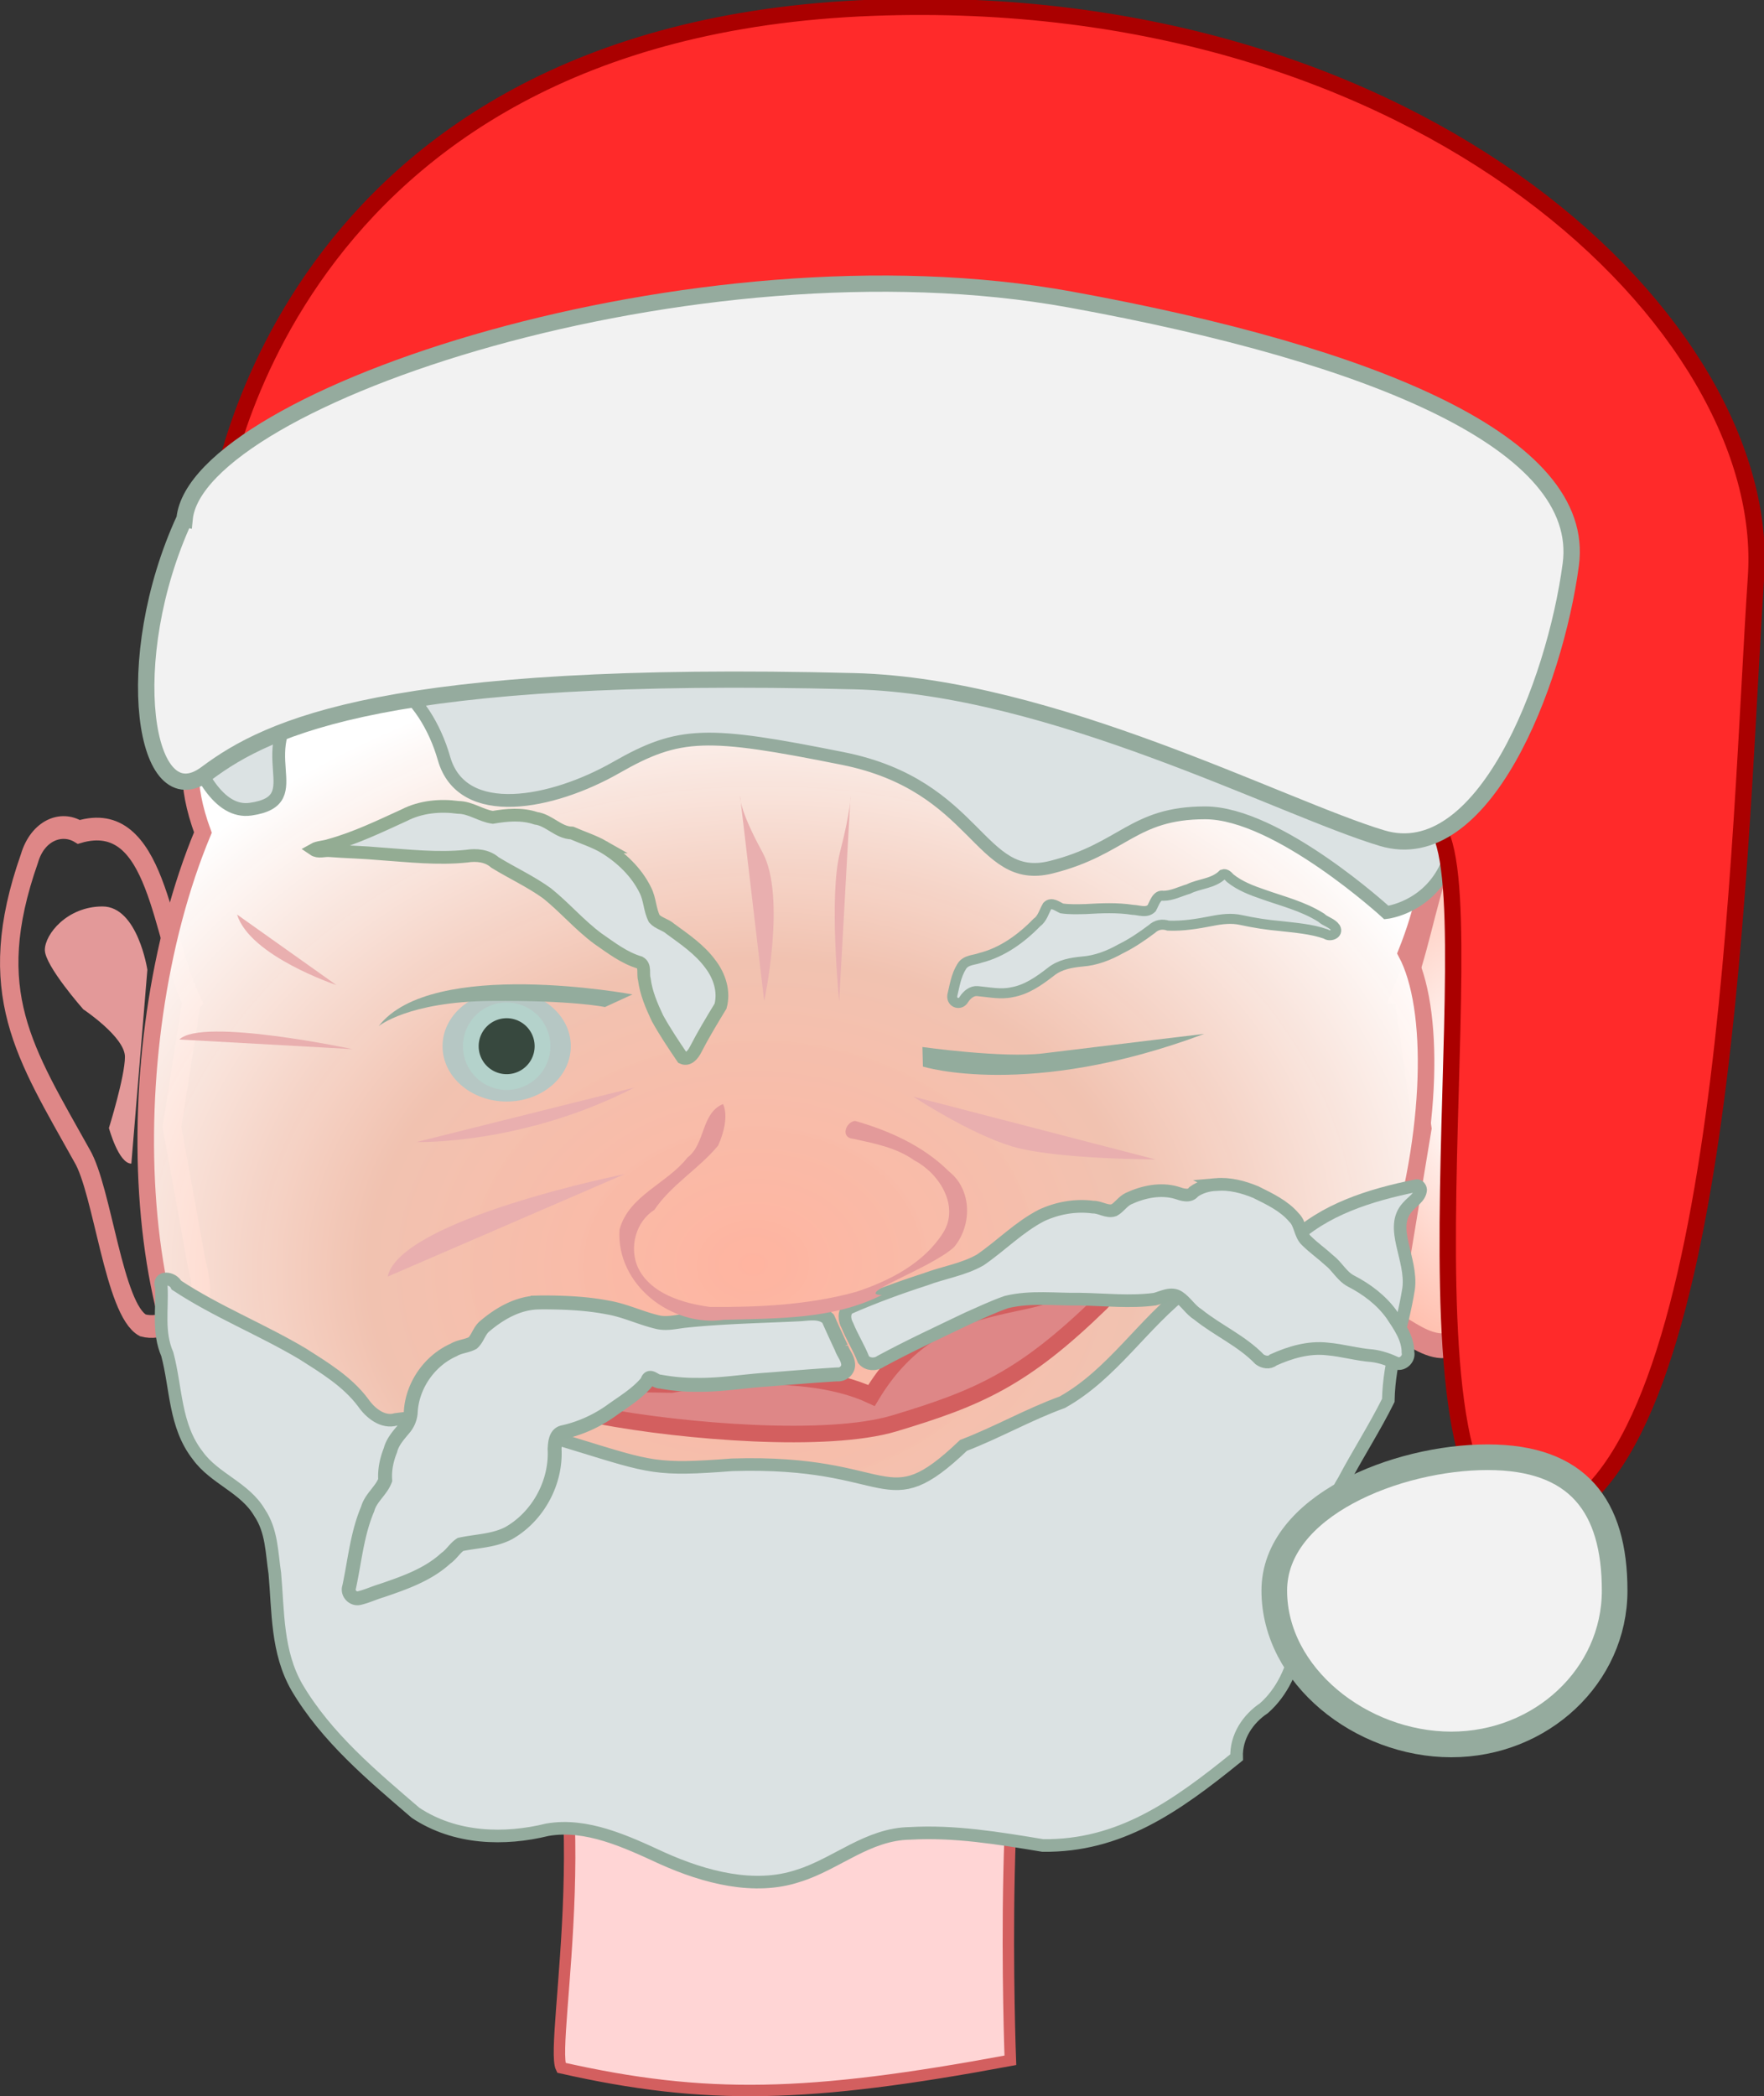 <svg xmlns="http://www.w3.org/2000/svg" xmlns:xlink="http://www.w3.org/1999/xlink" viewBox="0 0 275.31 327.1"><rect x="0" y="0" width="275.31" height="327.1" fill="#333333" stroke="none"/><defs><radialGradient id="c" gradientUnits="userSpaceOnUse" cy="579.84" cx="346.12" gradientTransform="matrix(.504 -.025 .022 .398 366.01 491.62)" r="239.46"><stop offset="0" stop-color="#ffb4a0"/><stop offset=".5" stop-color="#ffcdba" stop-opacity=".933"/><stop offset="1" stop-color="#fff"/></radialGradient><radialGradient id="b" xlink:href="#a" gradientUnits="userSpaceOnUse" cy="517.42" cx="131.26" gradientTransform="matrix(.43 0 0 .862 402.03 232.49)" r="40.29"/><linearGradient id="a"><stop offset="0" stop-color="#fff"/><stop offset="1" stop-color="#ffb4a0"/></linearGradient></defs><path d="M465.59 667.51c-4.816-8.242-5.25-24.349-17.597-21.384-2.765-1.375-6.439-.172-7.712 3.361-7.345 16.941-.705 24.587 8.202 37.546 3.224 4.37 4.964 19.48 9.513 21.444 2.783.607 5.502-.854 8.06-1.996 1.682-1.387.868-4.099.293-5.967l-3.815-17.12 3.056-15.884z" stroke="#de8787" stroke-width="2.872" fill="url(#b)" transform="matrix(-1 0 0 1.345 684.51 -743.09)"/><path d="M225.82 149.254s1.5-10.757 7-10.757 9 4.706 9 7.395-6 10.085-6 10.085-6.5 4.706-6.5 8.067 2.5 12.102 2.5 12.102-1.5 6.05-3.5 6.05" fill="#e39999"/><path d="M82.29 254.41c12.224 21.852 3.393 64.423 5.305 68.256 22.536 5.086 38.558 4.696 70.094-1.167 0 0-2.137-56.174 4.777-65.243 6.914-9.069-16.888 3.156-30.248 2.99-21.062-.264-49.928-4.836-49.928-4.836z" stroke="#d35f5f" stroke-width="1.783" fill="#ffd5d5"/><path d="M465.59 667.51c-4.816-8.242-5.25-24.349-17.597-21.384-2.765-1.375-6.439-.172-7.712 3.361-7.345 16.941-.705 24.587 8.202 37.546 3.224 4.37 4.964 19.48 9.513 21.444 2.783.607 5.502-.854 8.06-1.996 1.682-1.387.868-4.099.293-5.967l-3.815-17.12 3.056-15.884z" stroke="#de8787" stroke-width="2.872" fill="url(#b)" transform="matrix(1 0 0 1.235 -435.69 -668.15)"/><path d="M23 151.325s-1.5-9.878-7-9.878-9 4.321-9 6.791 6 9.261 6 9.261 6.5 4.322 6.5 7.409S17 176.02 17 176.02s1.5 5.557 3.5 5.557" fill="#e39999"/><path d="M473.89 617.12c-3.895 10.1-12.211 13.738-6.535 29.23-14.065 33.767-12.115 87.436 10.29 101.74 25.108 16.03 24.904 26.803 75.954 27.507 45.13.622 52.238-6.592 62.01-12.092 38.526-20.934 48.606-81.403 39.549-98.358 10.814-27.117-5.418-33.064-14.512-42.324-60.364.367-106.56-9.206-166.76-5.704z" stroke="#de8787" stroke-width="2.582" fill="url(#c)" transform="translate(-435.69 -516.44)"/><path d="M220.96 185.03c-7.11 1.452-14.353 3.68-19.495 8.728-4.847 3.373-11.653 3.222-16.019 7.355-7.057 5.345-11.79 13.297-19.642 17.692-5.302 1.93-10.171 4.723-15.429 6.739-12.483 11.907-10.583 2.239-36.107 3.028-11.781.905-12.626.439-24.135-3.088-9.256-2.871-18.958-5.292-28.348-3.996-2.042.59-3.983-.974-5.14-2.652-2.45-3.26-6.033-5.425-9.41-7.573-6.436-3.83-13.41-6.573-19.687-10.713-.576-1.224-3-1.497-2.37.304.167 3.48-.55 7.05.932 10.464 1.415 5.284 1.123 11.176 4.763 15.816 2.604 3.61 7.333 4.981 9.622 8.882 1.945 2.86 1.91 6.308 2.395 9.493.537 5.939.273 12.27 3.46 17.798 4.597 7.788 11.7 13.734 18.51 19.576 6.232 4.14 13.958 4.265 20.56 2.639 6.093-1.062 12.245 1.82 17.9 4.43 6.728 3.024 14.446 5.036 21.251 2.766 5.995-1.851 10.831-6.548 17.49-6.632 6.852-.401 13.82.75 20.692 1.892 11.901.136 20.591-5.935 30.247-13.762-.118-3.219 1.762-5.991 4.262-7.663 2.876-2.53 4.499-6.18 5.21-9.99 2.273-8.561 2.622-17.975 7.27-25.563 2.225-4.208 4.811-8.2 6.93-12.471.142-6.453 2.154-11.005 3.178-17.466.585-4.632-3.118-9.5-.174-12.71.695-.847 1.988-1.53 2.046-2.708-.028-.35-.388-.784-.762-.615z" stroke="#94ac9e" stroke-width="1.967" fill="#dbe2e3"/><path d="M104.82 216.05s19.374-3.812 31.194 1.704c9.765-16.256 24.337-12.714 30.387-17.137 26.532-19.399 13.062-7.451 13.062-7.451s-4.71 7.1-7.633 10.17c-12.115 11.796-19.097 14.824-32.263 18.777-20.853 6.26-89.703-7.305-34.747-6.063z" stroke="#d35f5f" stroke-width="2.582" fill="#de8787"/><path d="M83.9 203.25c-3.143.095-5.992 1.77-8.321 3.759-.801.706-1.033 1.863-1.808 2.563-.935.499-2.044.52-2.957 1.072-3.738 1.656-6.425 5.473-6.698 9.557a4.364 4.364 0 01-1.027 2.688c-.862 1.04-1.827 2.072-2.159 3.423-.59 1.471-.927 3.068-.811 4.657-.626 1.668-2.258 2.747-2.735 4.493-1.65 3.873-2.017 8.107-2.892 12.186-.326.96.59 1.944 1.564 1.727 1.207-.274 2.334-.82 3.522-1.17 3.537-1.207 7.207-2.475 10.01-5.049.874-.597 1.395-1.58 2.28-2.156 2.509-.537 5.181-.546 7.501-1.75 4.587-2.594 7.473-7.9 7.187-13.156.06-.95.13-2.305 1.25-2.594 2.663-.575 5.206-1.715 7.436-3.273 1.99-1.443 4.18-2.712 5.755-4.632.363-1.345 1.19.03 2.052-.005 1.906.346 3.835.528 5.774.503 3.69.058 7.343-.59 11.018-.822 3.599-.283 7.198-.59 10.8-.803.923.088 1.817-.661 1.728-1.62-.065-.94-.765-1.673-1.058-2.548a204.553 204.553 0 01-2.067-4.52c-1.17-1.157-2.963-.773-4.438-.687-6 .296-12.017.392-17.994 1.025-1.44.175-2.902.547-4.341.154-2.573-.622-4.99-1.804-7.614-2.246-3.364-.653-6.806-.788-10.224-.794l-.733.017z" stroke="#93ac9d" stroke-width="2.169" fill="#dbe2e3"/><path d="M189.78 184.84c-1.222.06-2.467.407-3.469 1.125-.628.869-1.816.451-2.645.17-2.517-.751-5.248-.171-7.577.919-.867.43-1.39 1.318-2.215 1.786-1.115.374-2.147-.498-3.263-.474-2.73-.37-5.56.13-8.05 1.287-3.541 1.826-6.33 4.739-9.594 6.969-2.65 1.502-5.714 1.942-8.538 3.008-4.054 1.309-8.06 2.78-11.961 4.491-.841.663-.692 1.895-.21 2.73.742 1.826 1.814 3.494 2.522 5.333.64.764 1.865.825 2.656.25 4.447-2.402 9.033-4.53 13.59-6.711 2.002-.885 3.989-1.83 6.057-2.55 3.767-.919 7.665-.382 11.495-.447 3.883.064 7.793.513 11.66.004 1.199-.316 2.578-1.117 3.758-.323 1.117.75 1.804 1.993 2.956 2.706 3.098 2.492 6.86 4.116 9.64 7.008.588.441 1.534.625 2.125.094 2.631-1.19 5.527-2.049 8.438-1.719 2.364.202 4.66.887 7.031 1.063 1.326.162 2.606.628 3.813 1.187.979.255 1.968-.75 1.75-1.719-.006-2.216-1.363-4.11-2.54-5.882-1.631-2.281-3.926-3.996-6.403-5.268-1.401-.759-2.121-2.268-3.361-3.219-1.14-1.052-2.414-1.942-3.52-3.034-1.065-.973-.928-2.642-1.966-3.634-1.568-1.85-3.83-2.902-5.96-3.963-1.963-.812-4.08-1.374-6.22-1.187z" stroke="#93ac9d" stroke-width="1.979" fill="#dbe2e3"/><path d="M112.72 172.33c-3.315 1.51-2.634 6.205-5.426 8.296-3.143 4.06-9.19 5.926-10.603 11.251-.564 8.537 8.075 15.247 16.255 14.07 8.334-.23 17.107-.04 24.683-3.874-4.459-.023 7.597-4.128 11.26-7.457 2.836-3.383 2.847-8.956-.779-11.813-3.945-3.954-9.366-6.398-14.669-7.893-1.5.19-2.286 2.672-.251 2.795 3.323.729 6.698 1.365 9.533 3.377 3.856 2.022 7.1 7.112 4.467 11.29-3.006 4.75-8.35 7.499-13.558 9.211-7.39 2.045-15.203 2.418-22.828 2.36-4.225-.58-9.317-2.052-11.263-6.2-1.372-3.12-.307-7.12 2.582-8.948 2.672-3.95 6.991-6.44 9.954-10.033.865-1.916 1.59-4.574.79-6.45l-.081-.004z" fill="#e39a9a"/><path d="M190.85 136.44c-1.49 1.48-3.61 1.413-5.359 2.281-1.301.381-2.57 1.061-3.935 1.063-1.026-.21-1.384 1.17-1.814 1.937-.817.827-1.989.273-2.961.253-2.425-.374-4.876-.26-7.312-.12-1.254.03-2.517.078-3.765-.102-.681-.306-1.58-1.066-2.26-.375-.505.877-.766 1.978-1.602 2.56-2.501 2.582-5.486 4.692-8.837 5.534-.99.375-2.3.28-2.93 1.375-.84 1.323-1.088 2.974-1.451 4.495-.142 1.2 1.29 1.59 1.81.618.503-.767 1.256-1.389 2.148-1.3 1.773.152 3.564.568 5.34.175 2.27-.379 4.257-1.768 6.107-3.21 1.417-1.125 3.164-1.412 4.851-1.58 2.108-.15 4.134-.922 6.01-1.978 1.708-.838 3.303-1.915 4.849-3.075.786-.722 1.653-.846 2.594-.551 2.28.095 4.548-.284 6.789-.72 1.52-.302 3.078-.5 4.608-.149 2 .43 4.015.753 6.047.928 2.396.28 4.845.448 7.152 1.248.59.479 2.03.023 1.504-.963-.564-.808-1.557-.946-2.235-1.591-2.82-1.776-6.016-2.551-9.075-3.639-1.782-.614-3.6-1.29-5.129-2.52-.318-.325-.661-.766-1.144-.594z" stroke="#93ac9d" stroke-width="1.563" fill="#dbe2e3"/><path d="M94.22 132.15c-1.569-.895-3.303-1.442-4.954-2.163-2.136-.043-3.566-2.032-5.64-2.3-2.165-.735-4.509-.526-6.722-.144-1.862-.263-3.453-1.537-5.376-1.553-2.855-.389-5.861-.11-8.45 1.22-3.801 1.734-7.59 3.572-11.63 4.688-.793.28-1.821.275-2.495.658.729.5 1.665.109 2.487.185 2.627.204 5.268.245 7.895.491 4.477.316 8.975.831 13.461.372 1.535-.247 3.244-.092 4.454.98 2.686 1.65 5.577 2.971 8.135 4.82 2.751 2.214 5.06 4.935 7.898 7.042 2.073 1.434 4.112 3.027 6.567 3.753.943.521.45 1.761.711 2.615.277 2.142 1.144 4.162 2.062 6.098 1.178 2.124 2.531 4.14 3.894 6.148.915.43 1.667-.537 2.032-1.263 1.195-2.324 2.547-4.561 3.907-6.792.623-2.269-.163-4.704-1.553-6.527-1.657-2.285-4.018-3.885-6.27-5.528-.737-.669-1.86-.86-2.514-1.59-.722-1.393-.674-3.04-1.392-4.44-1.395-2.858-3.81-5.14-6.508-6.77z" stroke="#93ac93" stroke-width="1.989" fill="#dbe2e3"/><path d="M25.46 99.97s162.63-53.74 189.5-7.071 1.414 49.497 1.414 49.497-16.97-15.556-28.284-15.556-12.728 5.657-24.042 8.485c-11.314 2.829-11.314-12.728-32.527-16.97-21.213-4.243-25.456-4.243-35.355 1.413-9.9 5.657-24.042 8.486-26.87-1.414-2.828-9.9-11.314-18.385-21.213-9.9-9.9 8.486.914 16.4-8.985 17.815-9.9 1.414-13.642-26.3-13.642-26.3z" stroke="#95ab9e" stroke-width="2" fill="#dbe2e3"/><g stroke="#a00" stroke-width="5.891"><path d="M133.63 309.55s9.356-174.81 222.86-197.39c197.36-20.877 330.92 93.736 330.92 184.63 0 90.896 11.362 318.14-51.129 346.54-62.491 28.405-35.061-225.92-57.785-248.64-22.724-22.724-203.54-58.129-203.54-58.129z" transform="matrix(.433 .029 -.029 .429 -14.975 -57.242)" fill="#ff2a2a"/><path d="M119.3 306.73c1.42-44.028 176.11-116.46 312.45-100.84 111.15 12.736 188.89 39.767 186.05 83.795-2.84 44.028-24.144 112.2-61.071 103.68-36.926-8.521-122.16-46.989-193.15-44.028-167.54 6.99-208.94 30.645-230.25 49.108-21.304 18.463-33.92-39.167-14.037-91.716z" stroke="#95ab9e" fill="#f2f2f2" transform="matrix(.433 .029 -.029 .429 -13.95 -54.11)"/></g><path d="M144.04 166.43s16.467 5.162 43.902-5.097c0 0-11.364 1.356-25.152 3.045-6.245.766-18.827-.998-18.827-.998z" fill="#93ac9d"/><path d="M89.088 163.255c0 4.768-4.482 8.634-10.01 8.634s-10.01-3.866-10.01-8.634 4.48-8.634 10.01-8.634 10.01 3.866 10.01 8.634z" fill="#b6c7c4"/><path d="M85.9 163.254a6.823 6.823 0 11-13.646 0 6.823 6.823 0 0113.646 0z" fill="#b4d2cb"/><path d="M83.44 163.254a4.366 4.366 0 11-8.732 0 4.366 4.366 0 018.732 0z" fill="#37483e"/><path d="M98.706 155.176s-31.31-5.842-39.604 4.948c0 0 4.594-3.818 17.495-3.934 12.9-.115 17.823.955 17.823.955z" fill="#93ac9d"/><path d="M252 248.21c0 13.255-11.417 24-25.5 24s-27.621-10.745-27.621-24 19.195-20.818 33.278-20.818S252 234.955 252 248.21z" stroke-linejoin="bevel" stroke="#95ab9e" stroke-linecap="round" stroke-width="4" fill="#f2f2f2"/><path d="M99 169.71c-17.5 9-34 8.5-34 8.5M142.54 171.12s8.712 5.754 15.415 7.77c6.703 2.017 22.364 2.03 22.364 2.03M119.27 156.21s3.499-16.314-.27-23.216c-3.767-6.902-3.498-8.784-3.498-8.784M97.5 183.21s-35 7-37 16M52.5 153.71s-13.5-4.5-15.5-11M48 155.71l-17.5-5M55 163.71s-23.5-5-27-1.5M130.97 156.21s-1.644-16.314.126-23.216 1.644-8.784 1.644-8.784" fill="#e9afaf"/></svg>